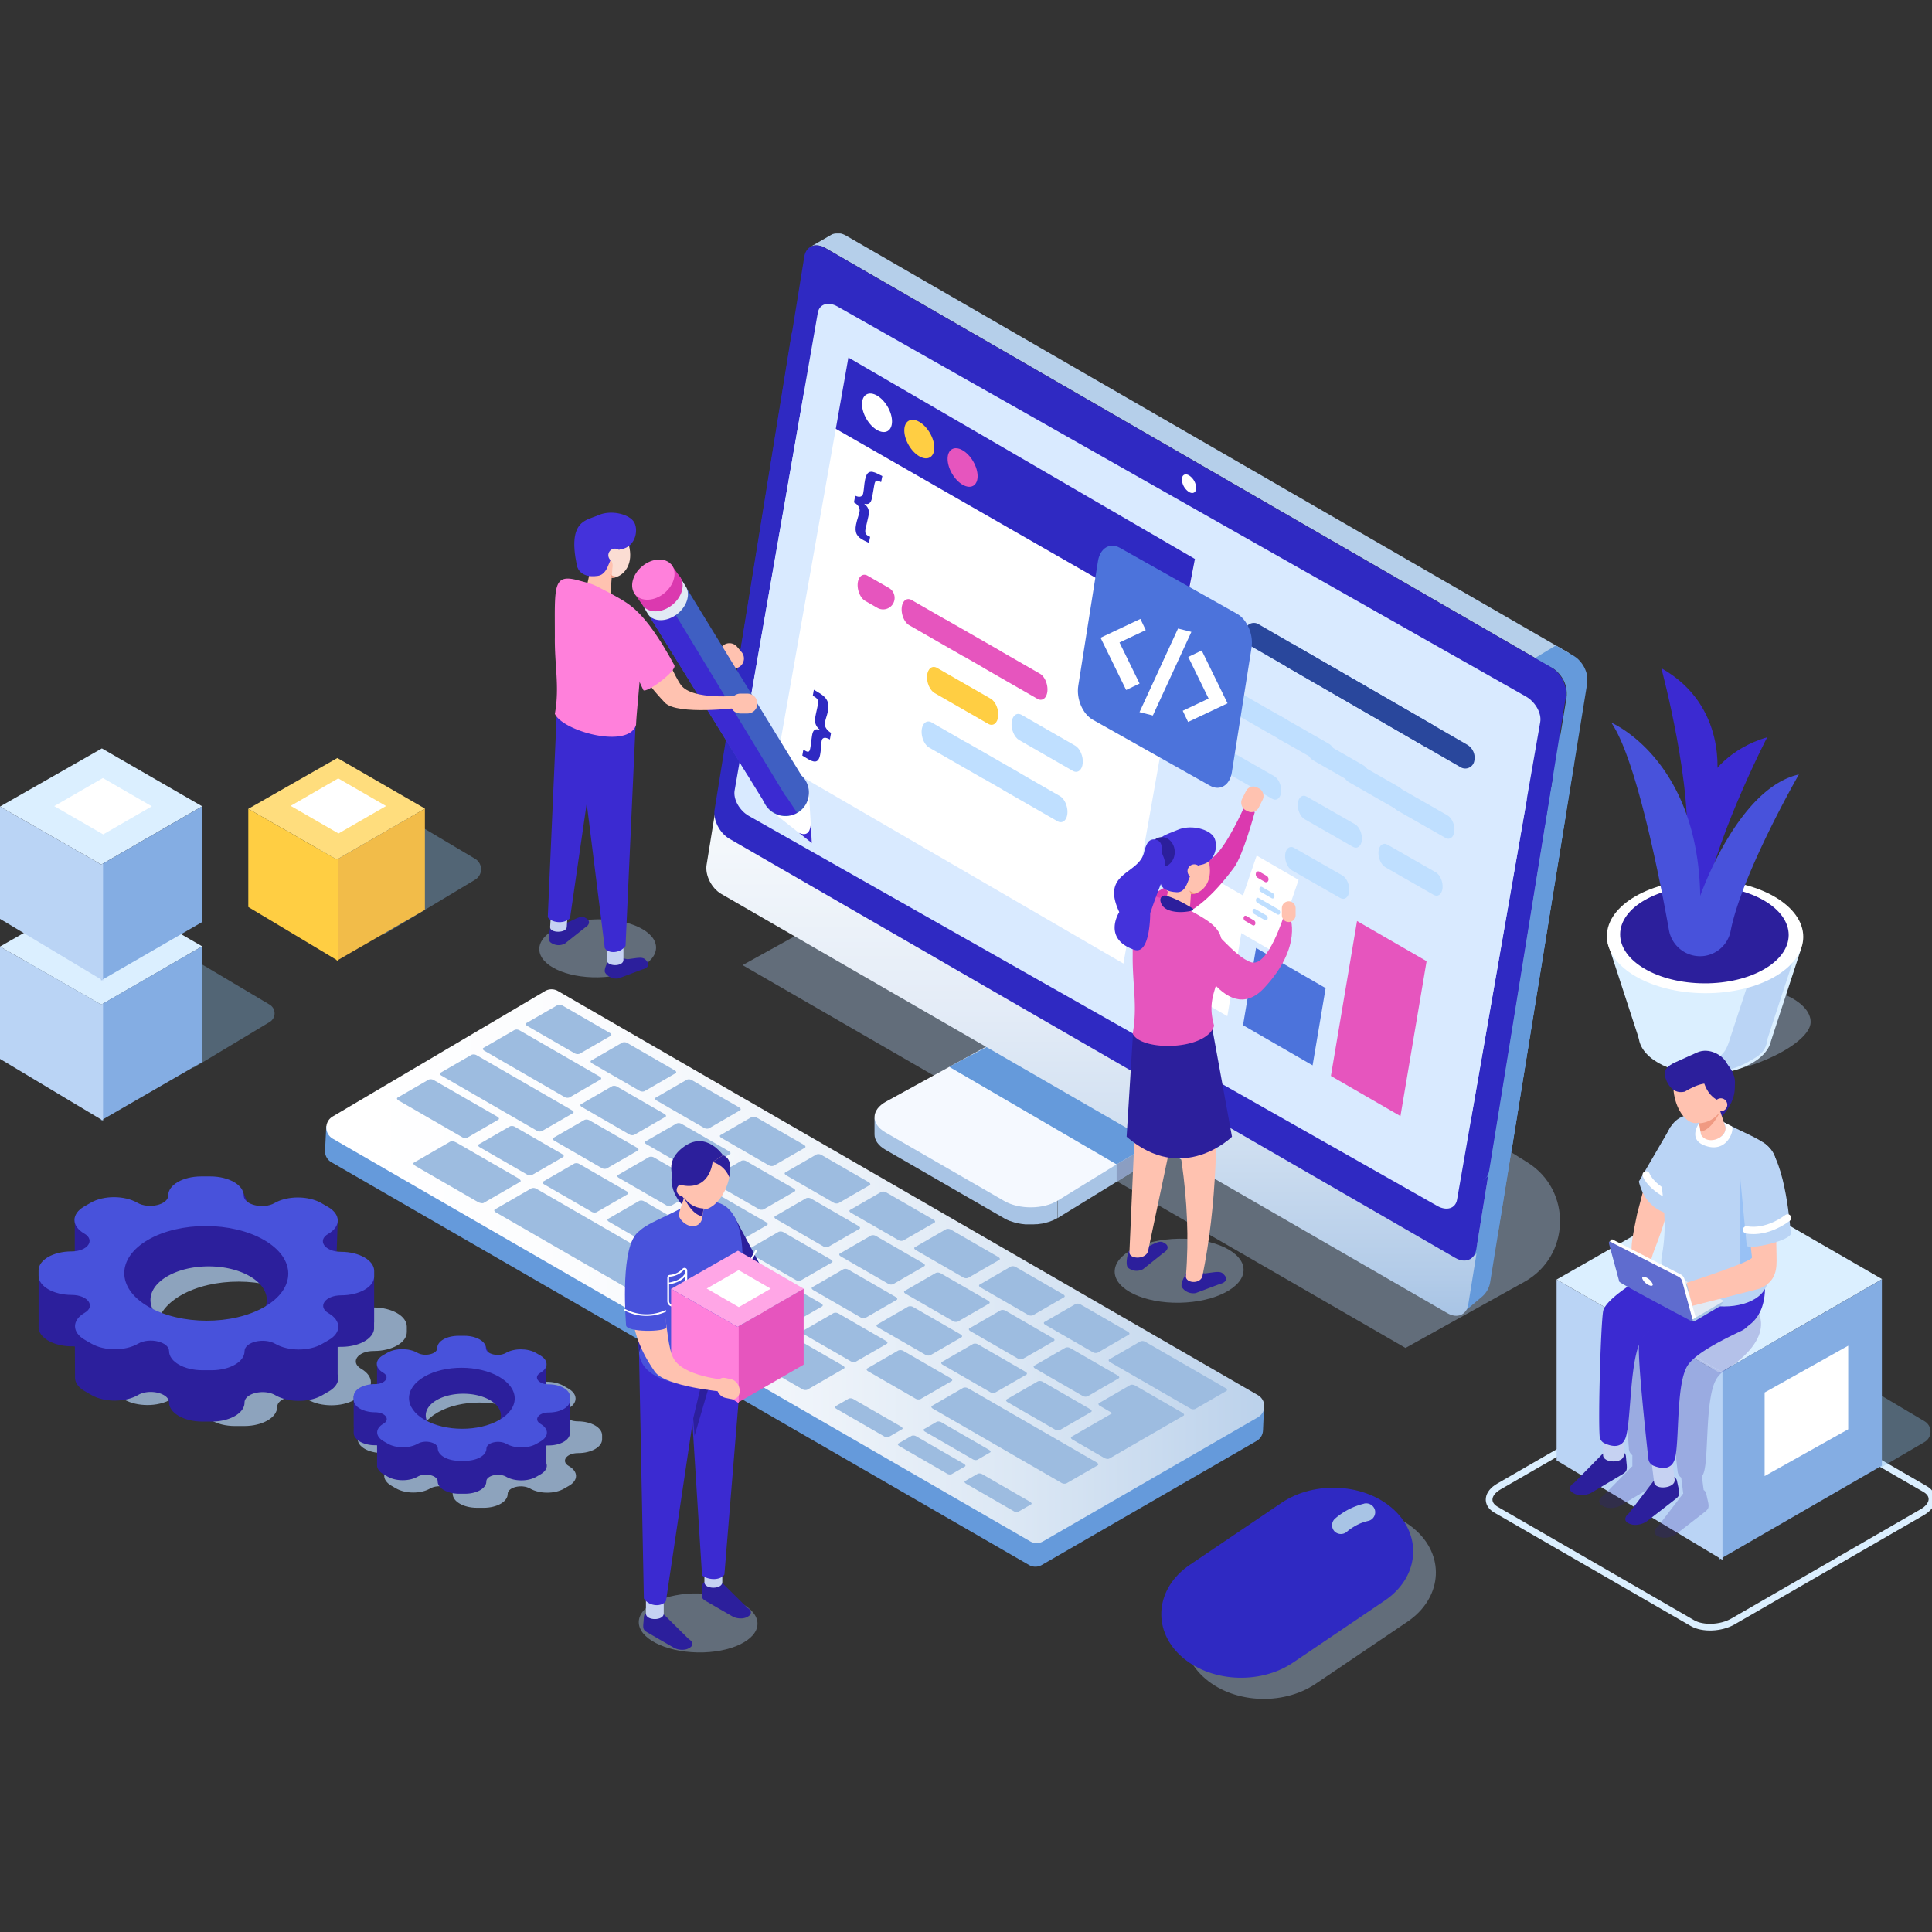 <svg xmlns="http://www.w3.org/2000/svg" xmlns:xlink="http://www.w3.org/1999/xlink" viewBox="0 0 1080 1080"><rect x="0" y="0" width="1080" height="1080" fill="#333333" stroke="none"/><defs><style>.cls-1{isolation:isolate;}.cls-2,.cls-39,.cls-44,.cls-45,.cls-47{fill:none;}.cls-2{stroke:#dbefff;stroke-width:3.75px;}.cls-2,.cls-45{stroke-miterlimit:10;}.cls-3,.cls-4,.cls-43{fill:#a8c4e5;}.cls-3{opacity:0.4;}.cls-27,.cls-3,.cls-38,.cls-43,.cls-7{mix-blend-mode:multiply;}.cls-5{fill:#f5f9ff;}.cls-6{fill:#659adb;}.cls-7{fill:#45446c;opacity:0.29;}.cls-8{fill:url(#linear-gradient);}.cls-9{fill:#b5cfea;}.cls-10{fill:#2f29c2;}.cls-11{fill:#d9eaff;}.cls-12{fill:#fff;}.cls-13{fill:#4c73db;}.cls-14{fill:#e655be;}.cls-15{fill:#bfdfff;}.cls-16{fill:#29479c;}.cls-17{fill:#ffce43;}.cls-18{fill:#dbefff;}.cls-19{fill:#bad4f5;}.cls-20,.cls-38{fill:#2c1f9c;}.cls-21{fill:#3b2ad1;}.cls-22{fill:#4852db;}.cls-23{fill:#db39af;}.cls-24{fill:#ffc2b0;}.cls-25{fill:#4432db;}.cls-26{fill:#f09a82;}.cls-27{fill:#88bdeb;opacity:0.36;}.cls-28{fill:#ffdd7d;}.cls-29{fill:#f2bc49;}.cls-30{fill:#84ade3;}.cls-31{fill:url(#linear-gradient-2);}.cls-32{fill:#9dbce0;}.cls-33{fill:#c6d2f2;}.cls-34{fill:#fbddd3;}.cls-35{fill:#ff80db;}.cls-36{fill:#3f5fc2;}.cls-37{fill:#e1eaf4;}.cls-38{opacity:0.22;}.cls-39,.cls-44,.cls-45,.cls-47{stroke:#fff;}.cls-39,.cls-44,.cls-47{stroke-linecap:round;stroke-linejoin:round;}.cls-39{stroke-width:4.11px;}.cls-40{fill:#21ded5;}.cls-41{fill:#98c1f5;}.cls-42{fill:#5f6ccf;}.cls-43{opacity:0.77;}.cls-44,.cls-45{stroke-width:1px;}.cls-46{fill:#ffa6e6;}.cls-47{stroke-width:0.92px;}</style><linearGradient id="linear-gradient" x1="1864.67" y1="735.52" x2="1864.67" y2="212.15" gradientTransform="translate(-1235.35)" gradientUnits="userSpaceOnUse"><stop offset="0" stop-color="#a8c4e5"/><stop offset="0.04" stop-color="#b2cbe8"/><stop offset="0.18" stop-color="#cedef0"/><stop offset="0.33" stop-color="#e4ecf7"/><stop offset="0.5" stop-color="#f3f7fb"/><stop offset="0.69" stop-color="#fcfdfe"/><stop offset="0.96" stop-color="#fff"/></linearGradient><linearGradient id="linear-gradient-2" x1="182.39" y1="707.82" x2="706.75" y2="707.82" gradientUnits="userSpaceOnUse"><stop offset="0.04" stop-color="#fff"/><stop offset="0.27" stop-color="#fbfcfe"/><stop offset="0.51" stop-color="#eff4fa"/><stop offset="0.74" stop-color="#dbe7f4"/><stop offset="0.97" stop-color="#bfd4ec"/><stop offset="1" stop-color="#bbd1eb"/></linearGradient></defs><title>Artboard 4</title><g class="cls-1"><g id="Layer_1" data-name="Layer 1"><path class="cls-2" d="M946.12,907.35,836.3,843.94c-5.77-3.33-5-9.2,1.62-13l105.77-61.07c6.66-3.84,16.82-4.26,22.59-.93l109.83,63.41c5.77,3.33,5,9.2-1.62,13L968.72,906.42C962.06,910.26,951.89,910.68,946.12,907.35Z"/><path class="cls-3" d="M785.68,753.51l-370.57-214,138.83-76.91L853.82,649.76c25.06,15.64,24.14,52.44-1.68,66.8Z"/><path class="cls-4" d="M682.56,609.67a24.16,24.16,0,0,0-2.09,1.26c-.07.08-.76.84-1.07,1.12s-1,.85-1.15,1c-.41.31-87,53.58-87,53.58l0,14.25,85.69-52.68c.47-.29.91-.59,1.32-.89l.39-.33c.26-.21.53-.41.76-.63h0c.31-.29.59-.58.86-.88l.21-.24c.07-.09.16-.18.23-.28s.11-.17.18-.25c.17-.24.34-.49.48-.73a2.79,2.79,0,0,0,.17-.25c0-.07.06-.14.1-.21a6.53,6.53,0,0,0,.31-.66c0-.1.11-.21.15-.31l.05-.17c.07-.21.13-.43.18-.64s.08-.24.1-.36,0-.09,0-.13c0-.23.06-.46.08-.7s0-.24,0-.37v-.18Z"/><path class="cls-4" d="M590.89,666.77c-.58.34-1.18.65-1.81.94l-.58.26c-.69.3-1.4.58-2.13.82l-.12,0q-.93.3-1.89.54l-.28.06c-.55.13-1.11.26-1.67.36l-.22,0c-.72.13-1.46.23-2.21.31l-.82.08-1.3.08-.92,0h-1.12l-1,0-1,0-1-.08c-.35,0-.69-.07-1-.12l-1-.13c-.36,0-.72-.12-1.08-.19l-.9-.17-1.3-.32-.72-.19c-.76-.22-1.51-.47-2.24-.76l-1.06-.44-.54-.24c-.53-.25-1-.52-1.54-.8L495,628.48c-4.1-2.37-6.15-1.15-6.14-4.24l0,9.91c0,3.1,2,6.21,6.14,8.58l66.41,38.34c.5.29,1,.55,1.54.8l.54.24.92.4.14,0c.73.28,1.47.53,2.24.75l.15.05.57.14,1.3.32.29.07.61.11,1.08.19c.13,0,.25,0,.37.06l.6.07,1,.11.4.05.6,0,1,0,.42,0h2.13c.16,0,.31,0,.47,0l1.3-.08.52,0,.3,0c.75-.08,1.49-.18,2.21-.31l.18,0h0c.56-.1,1.12-.23,1.67-.36l.28-.06q1-.24,1.89-.54h0l.09,0c.74-.24,1.45-.52,2.14-.82L589,682c.63-.29,1.23-.6,1.81-.94l.21-.11.14-.08,0-14.25C591.13,666.65,591,666.71,590.89,666.77Z"/><path class="cls-5" d="M676.43,601.7c8,4.6,8.2,12,.5,16.78l-85.69,52.68c-8,4.92-21.5,5-29.8.24L495,633.05c-8.3-4.79-8.16-12.6.32-17.26L586,566c8.15-4.48,21-4.38,29,.23Z"/><polygon class="cls-6" points="530.62 596.35 624.2 650.9 646.26 637.67 553.97 583.97 530.62 596.35"/><polygon class="cls-7" points="624.2 650.9 624.2 660.54 652.08 643.4 652.08 634.54 624.2 650.9"/><path class="cls-6" d="M875.12,455.61v-.49c0-.15,0-.3,0-.45s0-.05,0-.07v-.06l0-.32c0-.14,0-.29,0-.44l0-.21s0-.06,0-.09,0-.1,0-.14-.05-.3-.08-.45,0-.28-.08-.42v0h0c0-.16-.07-.31-.1-.46l-.12-.44,0-.12,0-.08a2.17,2.17,0,0,0-.07-.24c0-.14-.09-.28-.13-.42s-.08-.22-.11-.32l0-.05,0,0-.15-.4-.15-.39c0-.05-.05-.1-.07-.16l0-.07-.06-.15-.18-.39-.19-.39,0,0,0-.06-.21-.41-.22-.37a2,2,0,0,0-.14-.25l-.06-.12-.38-.6-.12-.19,0,0c-.17-.25-.34-.5-.52-.74l-.08-.1-.07-.09-.18-.24-.32-.4-.13-.15-.07-.08a1.71,1.71,0,0,1-.11-.14l-.33-.36-.25-.26,0-.05,0,0-.36-.36-.38-.35h0c-.12-.12-.24-.22-.37-.33l-.4-.33-.05,0-.06,0-.29-.22-.41-.29-.11-.08,0,0h0l-.25-.16c-.13-.09-.27-.17-.41-.25l-2.23-1.29-12.23,6.62,3.06,1.78.41.27.41.29.4.31.16.13c.22.17.43.35.63.53h0c.21.18.41.38.61.57l.07.08c.19.19.38.38.56.58l.08.1a7.34,7.34,0,0,1,.51.6l.09.11a7.47,7.47,0,0,1,.48.63c.09.11.16.22.24.33l.28.41c.11.16.21.32.31.49s.13.21.2.32l.16.28c.1.17.19.34.28.51a.61.61,0,0,1,.07.14c.13.23.24.47.36.71l0,.06c.12.25.23.51.34.76l0,.08c.1.25.19.51.28.76l0,.1c.08.24.16.5.24.75l0,.11c.07.25.14.5.2.75l0,.12c.05.25.11.5.15.75,0,0,0,.07,0,.11,0,.25.08.51.11.76a.34.34,0,0,1,0,.1c0,.25,0,.51.07.76s0,.26,0,.38v.45c0,.16,0,.31,0,.47l0,.47c0,.16,0,.33,0,.5s0,.26-.06.38l-.11.7L820.79,726.13c-.2,1.24-5,9.18-3.92,8.55l11.55-9.79a13.5,13.5,0,0,0,4.59-8.12L874.47,460.5c.2-1.24.51-3.11.51-3.11s0-.26,0-.39,0-.22,0-.33h0v-.05a.41.41,0,0,0,0-.11,3.55,3.55,0,0,0,0-.46c0-.13,0-.25,0-.38Z"/><path class="cls-8" d="M855.38,447.92c5.51,3.18,9.21,10.49,8.26,16.33l-42.88,265c-.94,5.84-6.17,8-11.67,4.81L403.25,499.75c-5.5-3.18-9.2-10.49-8.26-16.33l42.87-265c.95-5.84,6.17-8,11.68-4.82Z"/><path class="cls-9" d="M869.44,408.9,467.21,176.66h0l-.6-.35h0l-1.06-.61-.41-.21-.42-.2-.42-.18-.44-.16-.44-.15c-.16,0-.31-.09-.47-.12h-.07l-.4-.09-.2,0-.17,0-.13,0-.49,0h-.05l-.57,0h-.63l-.08,0a2.7,2.7,0,0,0-.41.06l-.23,0h-.05a7.1,7.1,0,0,0-.79.22h-.05l-.09,0a5.6,5.6,0,0,0-1,.45l-11.81,6.86a8,8,0,0,1,.94-.44l.39-.12.47-.13a5.67,5.67,0,0,1,.57-.1l.22,0a7.56,7.56,0,0,1,.83,0h.16a8.54,8.54,0,0,1,.86.07h.06a7.83,7.83,0,0,1,.94.19l.08,0a9.26,9.26,0,0,1,.94.3l.09,0c.34.13.67.28,1,.44l.41.22a2,2,0,0,1,.32.18l2.23,1.28h0l402.86,232.6a1.51,1.51,0,0,0,1.5,0l8.84-5.14A1.48,1.48,0,0,0,869.44,408.9ZM463.23,177.38Z"/><path class="cls-6" d="M880.08,424.73v0c0-.15,0-.3,0-.45s0-.3,0-.45v-.13c0-.1,0-.21,0-.31s0-.3,0-.45l0-.21,0-.09a.68.68,0,0,0,0-.14c0-.15,0-.3-.07-.45l-.09-.42h0v0c0-.14-.07-.29-.11-.44s-.07-.3-.11-.45a.76.76,0,0,1,0-.11.29.29,0,0,1,0-.09,2.17,2.17,0,0,1-.07-.24l-.14-.42c0-.11-.07-.21-.11-.32l0,0v-.05L879,419c-.05-.13-.1-.26-.16-.38l-.06-.16,0-.07a1,1,0,0,1-.07-.15l-.18-.4c-.06-.13-.12-.26-.19-.39l0,0,0-.06L878,417l-.21-.38-.14-.25a.75.75,0,0,1-.07-.12c-.12-.2-.25-.4-.38-.6l-.12-.19,0,0c-.16-.25-.34-.49-.51-.73l-.08-.1a.86.86,0,0,0-.07-.1l-.19-.24c-.1-.14-.21-.27-.32-.4l-.12-.15-.07-.07-.12-.14-.32-.36-.26-.27,0-.05,0,0-.36-.35-.38-.36h0l-.37-.33-.4-.32,0,0-.06-.05-.3-.22-.4-.29-.12-.08a.05.05,0,0,0,0,0h0l-.24-.16-.41-.25-9.83-5.68-12.06,7.29,10.49,5.5.41.27.4.29.4.31.17.13.63.54h0c.2.18.41.38.6.58l.08.07c.19.19.37.39.55.59l.09.09.51.6.09.11.48.63.24.33.28.41c.1.16.2.33.31.49l.19.32.17.28.28.51a.91.91,0,0,0,.07.14c.12.23.24.47.35.71l0,.06c.12.25.23.51.33.77l0,.08c.1.25.2.5.29.75l0,.1q.14.38.24.75s0,.07,0,.11c.07.25.13.5.19.75l0,.12c.06.25.11.5.16.75a.36.36,0,0,0,0,.11c0,.26.08.51.11.76a.34.34,0,0,0,0,.1c0,.26.05.51.06.76s0,.26,0,.38,0,.3,0,.45,0,.32,0,.47l0,.47c0,.17,0,.33-.05.5l-.06.39-.11.69L825.75,695.25c-.2,1.24-5,9.19-3.93,8.56l11.56-9.8a13.46,13.46,0,0,0,4.58-8.12l41.47-256.27.5-3.11.06-.38,0-.33v0a.09.09,0,0,0,0,0s0-.07,0-.11l0-.46c0-.13,0-.25,0-.37Z"/><path class="cls-10" d="M859.86,417.05c5.51,3.18,9.21,10.48,8.26,16.33l-42.87,265c-.94,5.84-6.18,8-11.68,4.82L407.73,468.87c-5.5-3.18-9.2-10.49-8.26-16.33l42.87-265c1-5.84,6.17-8,11.68-4.81Z"/><path class="cls-9" d="M876.66,364.8,474.42,132.57h0l0,0-.6-.34h0c-.45-.27-1-.58-1.06-.61l-.41-.22-.42-.19a3.93,3.93,0,0,0-.43-.18l-.43-.17-.44-.14-.47-.13h-.07l-.4-.08-.21,0-.16,0-.13,0-.49,0h-.05l-.57,0h-.32l-.31,0h-.08l-.42.06-.22,0-.05,0a5.41,5.41,0,0,0-.79.21l-.06,0-.08,0a5.56,5.56,0,0,0-1,.44L453,138a5.37,5.37,0,0,1,.94-.44l.39-.13c.15,0,.31-.09.47-.12a5.22,5.22,0,0,1,.57-.11l.22,0a7.58,7.58,0,0,1,.83,0h.15a8.5,8.5,0,0,1,.87.07h.06c.31.05.63.11.94.19l.08,0c.31.08.62.18.94.29l.09,0c.33.13.67.27,1,.44l.41.21.32.18,2.23,1.29h0L866.33,372.52a1.49,1.49,0,0,0,1.5,0l8.84-5.14A1.49,1.49,0,0,0,876.66,364.8ZM470.45,133.29Z"/><path class="cls-6" d="M887.3,380.64v0c0-.15,0-.3,0-.45s0-.3,0-.46v-.12c0-.11,0-.21,0-.32s0-.29,0-.44l0-.21s0-.06,0-.09a.77.77,0,0,0,0-.15c0-.14,0-.29-.07-.44l-.09-.42v0h0c0-.15-.06-.3-.1-.45l-.12-.44,0-.12,0-.08-.06-.24c-.05-.14-.09-.28-.14-.42s-.07-.22-.11-.32l0,0v-.05l-.15-.4c0-.12-.1-.25-.16-.38a1.11,1.11,0,0,0-.07-.16l0-.07-.06-.15-.18-.39c-.06-.13-.12-.26-.19-.39l0,0,0-.06-.21-.41-.21-.37-.14-.25a.75.75,0,0,1-.07-.12c-.12-.2-.25-.4-.38-.6l-.12-.19,0,0-.51-.74a.39.39,0,0,1-.08-.1l-.07-.09-.19-.25-.32-.39-.13-.15-.06-.08-.12-.14-.33-.36-.25-.26,0-.05-.05,0-.35-.36-.38-.35h0l-.37-.32-.41-.33-.05,0,0,0-.3-.23-.41-.28-.11-.08,0,0h0l-.24-.16-.41-.26s-9.8-5.65-9.83-5.67l-12.06,7.29s10.35,5.41,10.49,5.5l.4.27.41.29.4.3.17.14.62.53h0l.6.58.08.08c.19.19.37.38.55.58l.08.09c.18.2.35.4.52.61l.09.11q.24.3.48.63l.23.33c.1.14.2.27.29.41l.3.49.2.31.16.29c.1.17.2.34.29.51a.83.83,0,0,0,.07.13c.12.24.24.48.35.72l0,.06c.11.25.23.51.33.76l0,.08c.1.25.2.5.29.76l0,.09q.14.38.24.75l0,.12c.07.25.13.5.19.75l0,.11c.06.26.11.51.15.76a.36.36,0,0,1,0,.11c.05.25.09.5.12.76a.38.38,0,0,0,0,.1c0,.25.05.51.06.76s0,.25,0,.38,0,.3,0,.45,0,.31,0,.47l0,.46c0,.17,0,.34-.06.51s0,.25,0,.38l-.11.7L833,651.16c-.2,1.24-5,9.18-3.93,8.55l11.56-9.79a13.51,13.51,0,0,0,4.58-8.12l41.47-256.27.5-3.11.06-.39,0-.33v0a.06.06,0,0,1,0,0,.41.41,0,0,1,0-.11l0-.47v-.42Z"/><path class="cls-10" d="M867.08,373c5.51,3.18,9.2,10.49,8.26,16.33l-42.88,265c-.94,5.85-6.17,8-11.68,4.82L415,424.78c-5.51-3.18-9.2-10.49-8.26-16.33l42.87-265c.95-5.84,6.17-8,11.68-4.82Z"/><path class="cls-11" d="M845.37,434.1c5.22,3,8.76,9.33,7.91,14.23L814.5,670.63c-.85,4.9-5.78,6.47-11,3.52L418.57,456.08c-5.23-3-8.77-9.32-7.91-14.23l38.77-222.3c.86-4.9,5.78-6.48,11-3.52Z"/><path class="cls-12" d="M661,317.43c0,2.55-1.8,3.58-4,2.3a8.9,8.9,0,0,1-4-7c0-2.55,1.8-3.58,4-2.29A8.85,8.85,0,0,1,661,317.43Z"/><path class="cls-11" d="M853.09,389.41c5.22,3,8.76,9.33,7.91,14.23l-38.78,222.3c-.85,4.91-5.78,6.48-11,3.52L426.29,411.39c-5.23-3-8.77-9.32-7.91-14.22l38.77-222.31c.86-4.9,5.78-6.48,11-3.52Z"/><path class="cls-12" d="M668.68,272.74c0,2.55-1.8,3.58-4,2.3a8.88,8.88,0,0,1-4-7c0-2.55,1.8-3.58,4-2.29A8.85,8.85,0,0,1,668.68,272.74Z"/><polygon class="cls-12" points="686.09 568.03 647.21 545.58 658.35 479.53 697.23 501.98 686.09 568.03"/><polygon class="cls-13" points="733.75 595.54 694.86 573.09 702.15 529.9 741.03 552.35 733.75 595.54"/><polygon class="cls-14" points="782.86 623.9 743.98 601.45 758.58 514.86 797.47 537.3 782.86 623.9"/><path class="cls-15" d="M717.78,414.7l-27-15.44c-2.41-1.39-4.13-5.35-3.8-8.82h0c.32-3.47,2.56-5.18,5-3.79l27,15.44c2.42,1.38,4.13,5.35,3.81,8.81h0C722.43,414.37,720.19,416.08,717.78,414.7Z"/><path class="cls-15" d="M711.17,446.54l-27-15.44c-2.42-1.38-4.13-5.35-3.81-8.82h0c.32-3.47,2.57-5.18,5-3.79l27,15.44c2.41,1.38,4.12,5.35,3.8,8.82h0C715.83,446.21,713.59,447.92,711.17,446.54Z"/><path class="cls-15" d="M741.72,428.42l-27-15.44c-2.41-1.38-4.13-5.35-3.8-8.82h0c.32-3.46,2.56-5.17,5-3.79l27,15.44c2.42,1.38,4.13,5.35,3.81,8.82h0C746.37,428.1,744.13,429.8,741.72,428.42Z"/><path class="cls-15" d="M756.29,473.39l-27-15.45c-2.42-1.38-4.13-5.35-3.81-8.81h0c.33-3.47,2.57-5.18,5-3.8l27,15.44c2.41,1.39,4.12,5.35,3.8,8.82h0C761,473.06,758.71,474.77,756.29,473.39Z"/><path class="cls-15" d="M749.22,502l-27-15.44c-2.42-1.38-4.13-5.35-3.81-8.82h0c.33-3.46,2.57-5.17,5-3.79l27,15.44c2.41,1.38,4.13,5.35,3.8,8.82h0C753.87,501.65,751.63,503.35,749.22,502Z"/><path class="cls-15" d="M808,468.39,781,453c-2.41-1.38-4.12-5.35-3.8-8.82h0c.32-3.47,2.56-5.17,5-3.79l27,15.44c2.42,1.38,4.13,5.35,3.81,8.82h0C812.67,468.06,810.43,469.77,808,468.39Z"/><path class="cls-15" d="M780.89,452.59l-27-15.45c-2.42-1.38-4.13-5.35-3.81-8.81h0c.32-3.47,2.56-5.18,5-3.8l27,15.45c2.42,1.38,4.13,5.34,3.81,8.81h0C785.55,452.26,783.31,454,780.89,452.59Z"/><path class="cls-15" d="M761,440.45,734,425c-2.42-1.38-4.13-5.35-3.81-8.81h0c.32-3.47,2.56-5.18,5-3.8l27,15.44c2.42,1.39,4.13,5.35,3.81,8.82h0C765.66,440.12,763.42,441.83,761,440.45Z"/><path class="cls-15" d="M801.41,500.23l-27-15.44c-2.42-1.38-4.13-5.35-3.81-8.82h0c.33-3.47,2.57-5.17,5-3.79l27,15.44c2.41,1.38,4.13,5.35,3.8,8.82h0C806.07,499.91,803.83,501.61,801.41,500.23Z"/><path class="cls-16" d="M800.36,404.83l-96.59-55.76a5.13,5.13,0,0,0-7.77,2.87,8.49,8.49,0,0,0,3.72,9.51l96.59,55.76a5.13,5.13,0,0,0,7.77-2.87A8.49,8.49,0,0,0,800.36,404.83Z"/><path class="cls-16" d="M820.3,416.37l-96.59-55.76a5.12,5.12,0,0,0-7.76,2.87,8.46,8.46,0,0,0,3.72,9.5l96.58,55.77a5.13,5.13,0,0,0,7.77-2.87A8.49,8.49,0,0,0,820.3,416.37Z"/><path class="cls-12" d="M474.25,199.87l-40,226.18L628,538.64l40-226.19Z"/><path class="cls-14" d="M581.29,376.58l-21.58-12.4-.57-.39-30-17.22a4.33,4.33,0,0,0-.66-.31l-18.85-10.83c-2.68-1.54-5.19.37-5.56,4.23s1.5,8.3,4.19,9.84l30,17.23a4.82,4.82,0,0,0,.66.3l10.44,6a6.42,6.42,0,0,0,.57.39l30,17.23c2.69,1.54,5.19-.37,5.57-4.24S584,378.12,581.29,376.58Z"/><path class="cls-15" d="M592.46,445l-21.57-12.4a6.27,6.27,0,0,0-.57-.38l-30-17.23a4.33,4.33,0,0,0-.67-.3l-18.84-10.83c-2.69-1.55-5.19.36-5.57,4.23s1.51,8.29,4.19,9.83l30,17.23a4.7,4.7,0,0,0,.66.3l10.45,6a4.82,4.82,0,0,0,.57.39l30,17.23c2.68,1.54,5.19-.36,5.56-4.23S595.15,446.53,592.46,445Z"/><path class="cls-17" d="M552.44,404.65l-30-17.23c-2.68-1.54-4.57-6-4.19-9.84h0c.38-3.87,2.88-5.77,5.56-4.23l30,17.23c2.69,1.54,4.57,6,4.19,9.83h0C557.63,404.28,555.12,406.19,552.44,404.65Z"/><path class="cls-15" d="M599.69,430.92l-30-17.23c-2.68-1.54-4.56-6-4.19-9.83h0c.38-3.87,2.88-5.78,5.57-4.24l30,17.23c2.68,1.54,4.56,6,4.19,9.84h0C604.88,430.55,602.38,432.46,599.69,430.92Z"/><polygon class="cls-10" points="474.25 199.87 667.98 312.45 660.63 350.61 467.21 239.71 474.25 199.87"/><path class="cls-14" d="M500,335.34a6.44,6.44,0,0,0-3.13-6.71l-11.84-6.8c-2.68-1.54-5.18.36-5.56,4.23s1.51,8.3,4.19,9.84l6.79,3.9a6.44,6.44,0,0,0,9.55-4.46Z"/><ellipse class="cls-12" cx="490.26" cy="230.75" rx="6.83" ry="11.82" transform="translate(-49.44 278.97) rotate(-30.31)"/><ellipse class="cls-17" cx="513.89" cy="245.44" rx="6.83" ry="11.82" transform="translate(-53.62 292.91) rotate(-30.31)"/><ellipse class="cls-14" cx="538.1" cy="261.33" rx="6.83" ry="11.82" transform="translate(-58.33 307.3) rotate(-30.31)"/><path class="cls-10" d="M478.55,293.15c.62-3.09,1.38-4.48,1.93-7.21.31-1.52-.29-3.59-3.13-5.1l.75-3.73c2.88,1.33,4.12.18,4.43-1.34.55-2.74.44-4.56,1.06-7.65.94-4.69,3-5.29,6.86-3.37l2.77,1.38-.68,3.39-.84-.42c-1.8-.89-2.46-.5-2.94,1.88s-.71,4.52-1.25,7.17c-.66,3.31-2,4-4.27,3.47l0,.17c2.09,1.62,2.89,3.4,2.23,6.7-.53,2.65-1.13,4.65-1.6,7s-.09,3.3,1.71,4.2l.84.42-.68,3.38-2.77-1.37C479.06,300.19,477.6,297.84,478.55,293.15Z"/><path class="cls-10" d="M462.88,397.1c-.54,3-1.29,4.34-1.77,7-.27,1.49.43,3.67,3.45,5.6l-.65,3.68c-3.05-1.76-4.32-.77-4.58.73-.48,2.69-.3,4.56-.84,7.59-.82,4.63-2.95,4.95-7.06,2.45l-2.94-1.78.59-3.34.89.54c1.92,1.16,2.59.86,3-1.49s.59-4.48,1-7.09c.58-3.25,1.92-3.81,4.35-2.91l0-.17a6.7,6.7,0,0,1-2.56-7.1c.46-2.61,1-4.55,1.42-6.86s0-3.33-1.94-4.5l-.89-.53.6-3.34L458,387.4C462.09,389.9,463.7,392.48,462.88,397.1Z"/><path class="cls-13" d="M676.36,439.2l-65.52-36.89c-5.62-3.16-9.23-11.64-8.08-18.94l11-69.63c1.15-7.3,6.64-10.66,12.26-7.5l65.52,36.89c5.62,3.16,9.24,11.64,8.08,18.94l-11,69.63C687.47,439,682,442.36,676.36,439.2Z"/><polygon class="cls-12" points="629.52 385.72 615.22 356.5 637.49 345.98 640.48 352.23 625.81 359.16 637.04 382.11 629.52 385.72"/><polygon class="cls-12" points="664.15 403.58 661.16 397.33 675.62 390.5 664.24 367.24 671.76 363.63 686.21 393.16 664.15 403.58"/><polygon class="cls-12" points="644.45 399.97 637 398.09 658.53 351.35 665.99 353.23 644.45 399.97"/><path class="cls-3" d="M919.73,571.35c0,11.71,7.92,28.67,33.44,28.67s59-17,59-28.67-20.69-21.2-46.21-21.2S919.73,559.64,919.73,571.35Z"/><ellipse class="cls-18" cx="953.17" cy="579.03" rx="21.45" ry="37.15" transform="translate(368.98 1529.04) rotate(-89.69)"/><polygon class="cls-18" points="898.65 526.93 916.13 580.53 990.05 581.75 1006.93 530.09 898.65 526.93"/><path class="cls-19" d="M984,529.06,967.1,580.52h0c-2.33,7.87-4.46,9.63-10.52,13.13a46.62,46.62,0,0,1-15.16,5.67c12.48,2.1,26.39-.26,36.16-5.9,6.06-3.51,9.56-5.28,10.52-12.9h0L1005,529.06Z"/><ellipse class="cls-12" cx="953.17" cy="523.52" rx="31.69" ry="54.89" transform="translate(424.48 1473.84) rotate(-89.69)"/><ellipse class="cls-20" cx="952.79" cy="522.5" rx="27.2" ry="47.11" transform="translate(425.13 1472.44) rotate(-89.69)"/><path class="cls-21" d="M951.82,511.42c4.12-37.56,36.07-99.31,36.07-99.31C946.72,424.33,944,465,944,465Z"/><path class="cls-21" d="M942.5,478.22c4.34-37.54-13.81-104.71-13.81-104.71,37.41,21.09,31,61.36,31,61.36Z"/><path class="cls-22" d="M1005.59,432.92c-34.37,7.76-55.14,67.91-55.14,67.91V501c-1.27-76.66-49.69-97-49.69-97,14.46,21,28.08,92.73,32.19,115.89A17.65,17.65,0,0,0,951,534.51c.49,0,1-.06,1.48-.11a17.46,17.46,0,0,0,15-14.19C973.85,488.12,1005.59,432.92,1005.59,432.92Z"/><ellipse class="cls-3" cx="659.09" cy="710.39" rx="36.03" ry="17.9" transform="translate(-12.49 11.8) rotate(-1.02)"/><path class="cls-23" d="M650.93,512.72s14,5.86,38.93-27.79c5.06-6.82,11.58-31,11.58-31l-6-2.68s-9.07,20.64-16.49,27.29c-10,8.93-37.27,21-38.46,25.48S650.93,512.72,650.93,512.72Z"/><path class="cls-20" d="M632.64,698.44l7.83-1c5.25-2.38,7.7-4.17,10-2.82l.67.39c2.33,1.34,2,3.72-.66,5.28L639,709.46a7.59,7.59,0,0,1-8.48-.82s-1.29-1.17-.37-6.06C630.66,699.79,630.48,699.68,632.64,698.44Z"/><path class="cls-24" d="M641.9,698.78c-.63,5.41-10.55,5.41-10.55,1.29l5.5-125,33.1-9.34Z"/><path class="cls-20" d="M665.78,710.39l7.76,1.46c5.72-.66,8.6-1.61,10.41.39l.51.57c1.81,2,.8,4.17-2.24,4.83l-13.77,5.18a7.61,7.61,0,0,1-7.83-3.38s-.87-1.5,1.51-5.88C663.48,711.07,663.34,710.91,665.78,710.39Z"/><path class="cls-24" d="M672.11,713.7c-1.73,4.38-9.31,3.42-9.18-.17,3.54-43.33-4.61-84.25-15.12-124.07L679.6,586C680.84,632.62,680.43,672.55,672.11,713.7Z"/><path class="cls-20" d="M677.64,574.75l11.05,60.69s-27.47,27.23-58.9,0l3.53-57Z"/><path class="cls-24" d="M667.09,493.92c-2.37,8.24-8.49,10.56-13.69,5.18s-7.48-16.41-5.12-24.65,8.49-10.56,13.68-5.18S669.45,485.69,667.09,493.92Z"/><path class="cls-24" d="M675.77,491.31c-2.37,8.24-11.2,11.22-16.39,5.84s-7.49-16.42-5.12-24.66,8.49-10.56,13.68-5.18S678.13,483.07,675.77,491.31Z"/><path class="cls-24" d="M655.79,515.09l-.89-.2a5.57,5.57,0,0,1-4.21-6.63l3.75-16.82a5.58,5.58,0,0,1,6.63-4.22l.89.2a5.56,5.56,0,0,1,4.21,6.63l-1.23,16.7C664.28,513.73,658.77,515.75,655.79,515.09Z"/><path class="cls-25" d="M648.74,492.49s-1,5.72,8.94,6.27c8,.44,5.61-14,13.52-15.28,8.7-1.42,10.28-12.17,6.85-16.29S665,460.9,658.1,464,636.58,469.26,648.74,492.49Z"/><path class="cls-24" d="M671.23,488a3.77,3.77,0,1,1-2.58-4.67A3.78,3.78,0,0,1,671.23,488Z"/><path class="cls-14" d="M633.18,577.81c2.82-15.44-.21-27.64,0-44,0-29.51-1.41-36.71,14.19-32.22l4.39,1.16a31.26,31.26,0,0,1,6.11,2.36c20.56,10.6,26.05,13.87,25.15,26.16.09,20.24-9.33,24.37-4.32,42.1C674.49,587.32,637.88,587.83,633.18,577.81Z"/><path class="cls-26" d="M665.74,499.86l-.89-2.07a5.64,5.64,0,0,0,4.62,1.21A7.31,7.31,0,0,1,665.74,499.86Z"/><ellipse class="cls-20" cx="649.5" cy="476.3" rx="7.19" ry="8.35"/><path class="cls-25" d="M649.31,473.69c.34-4.28-5.49-6.16-7.78-2.53a16.81,16.81,0,0,0-1.93,5.13c-2.9,12.84-24.52,11-13.92,33.57,0,0-9.65,14.82,8.29,21.06,9.18,3.2,9-20.44,9-20.44s3.67-10.87,7.2-19.4a15.87,15.87,0,0,0,.06-12.5A9.85,9.85,0,0,1,649.31,473.69Z"/><path class="cls-20" d="M651.67,500.67a2.47,2.47,0,0,0-3,2.82c.32,1.93,1.5,4.23,5,5.42,4.86,1.65,10.21.76,12.78.15a.7.7,0,0,0,.19-1.28C663.77,506,656.82,501.92,651.67,500.67Z"/><polygon class="cls-12" points="712.13 532.18 688.69 518.61 702.49 478.27 725.92 491.85 712.13 532.18"/><path class="cls-14" d="M664.48,526.88s20.17,49,42.18,25.42S720.94,512,720.94,512l-3-.8s-9,29.67-18.48,26.73-22.47-21.25-27-22.11S664.48,526.88,664.48,526.88Z"/><rect class="cls-24" x="694.89" y="439.67" width="10.49" height="14.26" rx="4.56" transform="translate(1125.8 1159.98) rotate(-153.38)"/><path class="cls-24" d="M720.41,515.44h0a3.85,3.85,0,0,1-3.84-3.84v-3.93a3.85,3.85,0,0,1,3.84-3.84h0a3.85,3.85,0,0,1,3.84,3.84v3.93A3.85,3.85,0,0,1,720.41,515.44Z"/><path class="cls-14" d="M707.07,493l-4-2.31a2.27,2.27,0,0,1-1-2.54h0a1.32,1.32,0,0,1,2-.85l4,2.32a2.28,2.28,0,0,1,.95,2.54h0A1.31,1.31,0,0,1,707.07,493Z"/><path class="cls-15" d="M710.81,502.07l-6-3.49a1.82,1.82,0,0,1-.75-2h0a1,1,0,0,1,1.57-.67l6,3.49a1.83,1.83,0,0,1,.76,2h0A1,1,0,0,1,710.81,502.07Z"/><path class="cls-15" d="M714,511.13l-11.11-6.41a1.8,1.8,0,0,1-.75-2h0a1,1,0,0,1,1.57-.67l11.11,6.41a1.82,1.82,0,0,1,.75,2h0A1,1,0,0,1,714,511.13Z"/><path class="cls-15" d="M707.07,514.35,701,510.86a1.8,1.8,0,0,1-.75-2h0a1,1,0,0,1,1.57-.67l6,3.49a1.81,1.81,0,0,1,.76,2h0A1,1,0,0,1,707.07,514.35Z"/><path class="cls-14" d="M700.09,517.15,696,514.76a1.81,1.81,0,0,1-.76-2h0a1,1,0,0,1,1.57-.67l4.14,2.39a1.79,1.79,0,0,1,.76,2h0A1,1,0,0,1,700.09,517.15Z"/><path class="cls-27" d="M214.57,522.41l51.1-30.69a6.81,6.81,0,0,0-.1-11.66L218.35,452l-62.8,31.75Z"/><polygon class="cls-28" points="188.29 480.49 237.59 452.02 188.59 423.73 138.8 452.14 188.29 480.49"/><polygon class="cls-29" points="188.29 480.49 188.21 480.45 188.21 537.08 237.52 508.61 237.52 452.06 188.29 480.49"/><polygon class="cls-17" points="188.29 480.49 138.8 452.14 138.8 507.02 189.15 537.2 189.15 479.99 188.29 480.49"/><polygon class="cls-12" points="189.23 465.92 162.48 450.48 189.07 435.13 215.82 450.57 189.23 465.92"/><path class="cls-27" d="M108.3,596.81l42.5-25.53a5.67,5.67,0,0,0-.08-9.7L83.6,521.67,8.1,539Z"/><polygon class="cls-18" points="56.61 561.58 113.02 529.01 56.96 496.64 0 529.14 56.61 561.58"/><polygon class="cls-30" points="56.61 561.58 56.53 561.53 56.53 626.31 112.93 593.75 112.93 529.06 56.61 561.58"/><polygon class="cls-19" points="56.61 561.58 0 529.14 0 591.92 57.6 626.45 57.6 561 56.61 561.58"/><polygon class="cls-18" points="56.61 483.3 113.02 450.73 56.96 418.37 0 450.87 56.61 483.3"/><polygon class="cls-30" points="56.61 483.3 56.53 483.25 56.53 548.04 112.93 515.47 112.93 450.78 56.61 483.3"/><polygon class="cls-19" points="56.61 483.3 0 450.87 0 513.65 57.6 548.17 57.6 482.73 56.61 483.3"/><polygon class="cls-12" points="57.68 466.43 30.32 450.63 57.51 434.93 84.88 450.73 57.68 466.43"/><path class="cls-6" d="M706.05,799.24l.49-11.43-27.64-8.35L311.23,567.19a7.17,7.17,0,0,0-7.23,0L193.12,632.66l-10.73-3.24-.69,13.81h0a7.07,7.07,0,0,0,3.55,6.46L575.21,874.83a7.17,7.17,0,0,0,7.17,0l120.09-69.34a7.06,7.06,0,0,0,3.55-5.9h0v-.35Z"/><path class="cls-31" d="M575.9,861.64,186,636.52a7.17,7.17,0,0,1-.06-12.38L304.69,554a7.15,7.15,0,0,1,7.22,0L703.16,779.89a7.16,7.16,0,0,1,0,12.41l-120.1,69.34A7.16,7.16,0,0,1,575.9,861.64Z"/><path class="cls-32" d="M324,589.07a3.37,3.37,0,0,1-2.87-.33l-26.3-15.18c-1-.55-1.21-1.29-.58-1.66l17.43-10.06a3.28,3.28,0,0,1,2.86.33l26.3,15.18c.95.55,1.21,1.29.58,1.65Z"/><path class="cls-32" d="M354.53,634.39a3.27,3.27,0,0,1-2.87-.33l-26.3-15.18c-.95-.54-1.2-1.28-.56-1.65l17.43-10.07a3.31,3.31,0,0,1,2.84.34l26.3,15.18c1,.55,1.21,1.29.59,1.64Z"/><path class="cls-32" d="M339.1,653.21a3.29,3.29,0,0,1-2.85-.33l-26.31-15.19c-.93-.54-1.21-1.28-.58-1.64L326.79,626a3.37,3.37,0,0,1,2.85.34L356,641.5c.95.54,1.21,1.28.59,1.64Z"/><path class="cls-32" d="M297.37,656.84a3.29,3.29,0,0,1-2.85-.33l-26.31-15.18c-.94-.54-1.2-1.28-.58-1.64l17.44-10.07a3.32,3.32,0,0,1,2.85.32l26.31,15.19c.94.54,1.19,1.28.57,1.64Z"/><path class="cls-32" d="M270.33,672.45c-.63.37-2.15.08-3.4-.64l-34.46-19.89c-1.23-.71-1.74-1.59-1.11-2l20.46-11.82c.62-.35,2.16-.07,3.39.64l34.47,19.89c1.25.72,1.73,1.61,1.12,2Z"/><path class="cls-32" d="M496.74,803.3a3.19,3.19,0,0,1-2.66-.44l-26.29-15.17c-1-.55-1.31-1.25-.79-1.55l7.57-4.37a3.29,3.29,0,0,1,2.68.45l26.29,15.17c.95.55,1.29,1.24.77,1.54Z"/><path class="cls-32" d="M531.89,824.11a3.21,3.21,0,0,1-2.67-.44L502.94,808.5c-1-.55-1.32-1.25-.79-1.55l7.56-4.37a3.31,3.31,0,0,1,2.69.45l26.29,15.17c.94.55,1.28,1.24.77,1.54Z"/><path class="cls-32" d="M569.15,845.13a3.24,3.24,0,0,1-2.63-.47l-26.3-15.17c-.94-.55-1.32-1.24-.82-1.53l7.29-4.21a3.3,3.3,0,0,1,2.64.47l26.3,15.18c1,.54,1.31,1.23.81,1.52Z"/><path class="cls-32" d="M546.23,816.09a3.24,3.24,0,0,1-2.63-.47l-26.3-15.17c-.94-.54-1.32-1.24-.81-1.53l7.28-4.21a3.32,3.32,0,0,1,2.65.47l26.29,15.18c.95.54,1.31,1.23.81,1.52Z"/><path class="cls-32" d="M451.28,776.86a3.31,3.31,0,0,1-2.87-.34L277.23,677.74c-.93-.54-1.21-1.29-.58-1.66l20.46-11.82a3.39,3.39,0,0,1,2.86.34l171.18,98.78c1,.55,1.21,1.31.59,1.66Z"/><path class="cls-32" d="M433.74,761.89a11,11,0,0,1-1.45-.76L296.06,682.51a8.14,8.14,0,0,1-1.3-.83l1.27-.74a9.92,9.92,0,0,1,1.44.75l136.24,78.62a9.81,9.81,0,0,1,1.31.84Z"/><path class="cls-32" d="M333.43,677.64a3.32,3.32,0,0,1-2.86-.34l-26.31-15.18c-.93-.54-1.21-1.29-.58-1.65l17.43-10.07a3.35,3.35,0,0,1,2.86.33l26.31,15.18c1,.55,1.2,1.3.58,1.66Z"/><path class="cls-32" d="M369.64,698.54a3.36,3.36,0,0,1-2.85-.33L340.49,683c-.94-.55-1.21-1.29-.58-1.65l17.43-10.07a3.31,3.31,0,0,1,2.86.33l26.31,15.18c.93.54,1.19,1.29.56,1.65Z"/><path class="cls-32" d="M405.86,719.44a3.33,3.33,0,0,1-2.85-.33l-26.3-15.18c-.94-.54-1.2-1.29-.58-1.65l17.44-10.07a3.33,3.33,0,0,1,2.85.33l26.31,15.18c.94.54,1.19,1.29.56,1.65Z"/><path class="cls-32" d="M442.09,740.34a3.29,3.29,0,0,1-2.85-.33l-26.31-15.18c-.95-.55-1.21-1.29-.59-1.65l17.43-10.07a3.33,3.33,0,0,1,2.87.33L459,728.62c.94.55,1.19,1.29.57,1.65Z"/><path class="cls-32" d="M478.31,761.25a3.35,3.35,0,0,1-2.87-.35l-26.3-15.17c-.94-.54-1.19-1.29-.57-1.65L466,734a3.32,3.32,0,0,1,2.85.33l26.3,15.18c1,.55,1.22,1.3.59,1.66Z"/><path class="cls-32" d="M514.53,782.13a3.33,3.33,0,0,1-2.85-.33l-26.3-15.18c-.95-.54-1.21-1.29-.59-1.65l17.43-10.07a3.34,3.34,0,0,1,2.87.34l26.3,15.17c.94.55,1.2,1.29.58,1.65Z"/><path class="cls-32" d="M596.12,829.21a3.32,3.32,0,0,1-2.86-.33L521.6,787.52c-1-.54-1.21-1.29-.59-1.65l17.44-10.07a3.32,3.32,0,0,1,2.86.34L613,817.49c.95.55,1.2,1.29.58,1.65Z"/><path class="cls-32" d="M375.15,674a3.27,3.27,0,0,1-2.84-.33L346,658.48c-.95-.54-1.21-1.28-.58-1.64l17.44-10.07a3.31,3.31,0,0,1,2.84.33L392,662.29c.95.54,1.19,1.28.57,1.63Z"/><path class="cls-32" d="M411.38,694.9a3.29,3.29,0,0,1-2.85-.33l-26.32-15.19c-.93-.54-1.2-1.27-.57-1.64l17.44-10.07a3.32,3.32,0,0,1,2.83.33l26.32,15.19c.94.54,1.2,1.28.58,1.64Z"/><path class="cls-32" d="M447.6,715.81a3.35,3.35,0,0,1-2.86-.34l-26.3-15.18c-.93-.54-1.22-1.29-.59-1.65l17.44-10.07a3.33,3.33,0,0,1,2.85.34l26.31,15.18c.94.54,1.2,1.29.58,1.64Z"/><path class="cls-32" d="M483.81,736.7a3.29,3.29,0,0,1-2.85-.33l-26.3-15.18c-.94-.54-1.21-1.28-.58-1.64l17.44-10.08a3.37,3.37,0,0,1,2.85.34L500.66,725c.95.54,1.21,1.29.59,1.64Z"/><path class="cls-32" d="M520.05,757.6a3.3,3.3,0,0,1-2.85-.34l-26.32-15.18c-.94-.55-1.2-1.28-.57-1.64l17.43-10.08a3.34,3.34,0,0,1,2.85.34l26.31,15.18c.94.55,1.2,1.29.58,1.65Z"/><path class="cls-32" d="M556.26,778.49a3.26,3.26,0,0,1-2.85-.33L527.12,763c-1-.55-1.23-1.29-.59-1.65L544,751.26a3.37,3.37,0,0,1,2.86.35l26.29,15.17c.95.55,1.2,1.29.58,1.64Z"/><path class="cls-32" d="M592.48,799.4a3.3,3.3,0,0,1-2.85-.34l-26.31-15.18c-.94-.54-1.2-1.27-.57-1.64l17.44-10.07a3.29,3.29,0,0,1,2.83.33l26.31,15.18c.94.55,1.2,1.29.58,1.64Z"/><path class="cls-32" d="M390.58,655.18a3.28,3.28,0,0,1-2.86-.33l-26.31-15.18c-.93-.54-1.19-1.28-.55-1.64L378.29,628a3.3,3.3,0,0,1,2.84.33l26.3,15.18c.95.54,1.21,1.28.59,1.64Z"/><path class="cls-32" d="M426.8,676.08a3.3,3.3,0,0,1-2.86-.32l-26.3-15.18c-.95-.55-1.21-1.29-.58-1.66l17.44-10.07a3.3,3.3,0,0,1,2.85.34l26.3,15.18c.94.54,1.2,1.28.58,1.64Z"/><path class="cls-32" d="M463,697a3.3,3.3,0,0,1-2.87-.33l-26.3-15.17c-.94-.55-1.2-1.29-.56-1.65l17.43-10.07a3.3,3.3,0,0,1,2.84.33l26.3,15.18c1,.55,1.21,1.29.59,1.64Z"/><path class="cls-32" d="M499.23,717.88a3.25,3.25,0,0,1-2.85-.32l-26.31-15.18c-.95-.55-1.21-1.29-.57-1.66l17.43-10.07a3.33,3.33,0,0,1,2.85.34l26.31,15.18c.95.55,1.2,1.28.58,1.64Z"/><path class="cls-32" d="M535.46,738.77a3.26,3.26,0,0,1-2.84-.32l-26.31-15.18c-.95-.55-1.21-1.28-.57-1.65l17.43-10.07a3.33,3.33,0,0,1,2.85.33l26.31,15.19c.93.53,1.19,1.28.57,1.63Z"/><path class="cls-32" d="M571.69,759.68a3.3,3.3,0,0,1-2.87-.33l-26.3-15.18c-.93-.54-1.2-1.29-.57-1.65l17.43-10.07a3.32,3.32,0,0,1,2.85.33L588.53,748c1,.55,1.21,1.29.6,1.65Z"/><path class="cls-32" d="M607.91,780.58a3.31,3.31,0,0,1-2.86-.33l-26.31-15.18c-1-.55-1.2-1.28-.57-1.65l17.44-10.07a3.31,3.31,0,0,1,2.84.33l26.31,15.19c.94.54,1.2,1.28.58,1.64Z"/><path class="cls-32" d="M318.31,613.49a3.28,3.28,0,0,1-2.86-.33l-44.61-25.74c-.95-.54-1.21-1.28-.57-1.65L287.7,575.7a3.32,3.32,0,0,1,2.86.34l44.6,25.73c.95.55,1.2,1.3.59,1.65Z"/><path class="cls-32" d="M668.13,787.62a3.32,3.32,0,0,1-2.86-.34l-44.61-25.74c-.93-.53-1.2-1.28-.57-1.65l17.43-10.06a3.29,3.29,0,0,1,2.85.33L685,775.9c.94.54,1.2,1.28.57,1.65Z"/><path class="cls-32" d="M302.88,632.31A3.32,3.32,0,0,1,300,632l-53.17-30.69c-.95-.54-1.22-1.28-.59-1.64l17.44-10.08a3.37,3.37,0,0,1,2.85.34l53.17,30.69c1,.55,1.21,1.29.59,1.64Z"/><path class="cls-32" d="M261.16,636a3.32,3.32,0,0,1-2.86-.34l-35.46-20.46c-.94-.55-1.2-1.29-.58-1.65l17.43-10.07a3.34,3.34,0,0,1,2.87.34L278,624.22c.95.55,1.2,1.3.58,1.66Z"/><path class="cls-32" d="M360.23,610a3.34,3.34,0,0,1-2.87-.34l-26.29-15.17c-.94-.55-1.2-1.29-.57-1.65l17.42-10.07a3.35,3.35,0,0,1,2.86.33l26.29,15.17c1,.56,1.22,1.29.58,1.66Z"/><path class="cls-32" d="M396.29,630.76a3.34,3.34,0,0,1-2.87-.34l-26.3-15.18c-.94-.54-1.21-1.28-.58-1.65L384,603.53a3.31,3.31,0,0,1,2.86.33L413.13,619c.95.55,1.22,1.29.58,1.65Z"/><path class="cls-32" d="M432.49,651.65a3.28,3.28,0,0,1-2.85-.32l-26.3-15.18c-.94-.55-1.2-1.29-.57-1.65l17.42-10.07a3.35,3.35,0,0,1,2.86.33l26.3,15.18c.95.55,1.2,1.28.57,1.65Z"/><path class="cls-32" d="M468.73,672.56a3.37,3.37,0,0,1-2.87-.33l-26.29-15.17c-.95-.55-1.21-1.29-.58-1.66l17.43-10.06a3.28,3.28,0,0,1,2.86.33l26.29,15.17c.95.55,1.21,1.29.58,1.65Z"/><path class="cls-32" d="M504.93,693.46a3.29,3.29,0,0,1-2.85-.33L475.79,678c-1-.55-1.22-1.29-.59-1.65l17.43-10.07a3.32,3.32,0,0,1,2.86.34l26.3,15.17c1,.55,1.2,1.28.57,1.65Z"/><path class="cls-32" d="M541.17,714.35a3.29,3.29,0,0,1-2.85-.33L512,698.84c-.94-.54-1.2-1.28-.57-1.65l17.43-10.06a3.26,3.26,0,0,1,2.84.32L558,702.64c.93.54,1.2,1.28.57,1.65Z"/><path class="cls-32" d="M577.39,735.25a3.28,3.28,0,0,1-2.86-.33l-26.3-15.18c-1-.55-1.21-1.29-.59-1.65L565.07,708a3.34,3.34,0,0,1,2.87.34l26.3,15.18c1,.54,1.21,1.28.58,1.65Z"/><path class="cls-32" d="M613.6,756.15a3.3,3.3,0,0,1-2.84-.32l-26.33-15.19c-.93-.54-1.19-1.28-.56-1.65l17.43-10.06a3.26,3.26,0,0,1,2.84.32l26.33,15.19c.94.54,1.19,1.28.56,1.64Z"/><path class="cls-32" d="M634.67,774.58a4,4,0,0,0-1.55-.5,2.09,2.09,0,0,0-1.29.17L614.4,784.32a.61.61,0,0,0-.32.76,1.94,1.94,0,0,0,.87.89l6.87,4L599,803.14a.59.59,0,0,0-.29.76,1.87,1.87,0,0,0,.88.89L617.27,815a3.89,3.89,0,0,0,1.55.51,2.1,2.1,0,0,0,1.31-.17l41.44-23.94a.57.57,0,0,0,.29-.75,1.87,1.87,0,0,0-.89-.9Z"/><path class="cls-3" d="M786.75,906.57,735.54,941.2c-18.87,12.77-47.31,10.92-63.19-4.09h0c-15.89-15-13.44-37.76,5.44-50.52L729,852c18.87-12.77,47.31-10.92,63.19,4.09h0C808.07,871.07,805.62,893.8,786.75,906.57Z"/><path class="cls-10" d="M774.06,894.75l-51.2,34.62c-18.88,12.77-47.32,10.93-63.2-4.09h0c-15.89-15-13.44-37.75,5.44-50.52l51.2-34.63c18.88-12.76,47.31-10.92,63.2,4.1h0C795.39,859.24,792.94,882,774.06,894.75Z"/><path class="cls-4" d="M762.47,840.57a38.44,38.44,0,0,0-16.4,8.55,5,5,0,0,0,0,7,5.09,5.09,0,0,0,7,0c.49-.42,1-.83,1.49-1.22l-1,.78a33.16,33.16,0,0,1,7.46-4.35l-1.19.5a33.57,33.57,0,0,1,5.26-1.69,5,5,0,0,0,3.48-6.12,5.08,5.08,0,0,0-6.12-3.48Z"/><ellipse class="cls-3" cx="334.07" cy="530.14" rx="32.64" ry="16.21" transform="translate(-9.35 6.01) rotate(-1.02)"/><path class="cls-20" d="M309.63,516.73l7.65-1c5.11-2.32,7.5-4.06,9.78-2.74l.65.37c2.28,1.32,2,3.64-.64,5.15l-11.24,8.93a7.43,7.43,0,0,1-8.28-.8s-1.26-1.14-.36-5.91C307.71,518,307.53,518,309.63,516.73Z"/><path class="cls-20" d="M343.23,534.77l7.57,1.43c5.58-.64,8.39-1.57,10.16.38l.5.55c1.77,2,.78,4.07-2.19,4.71l-13.43,5.06a7.4,7.4,0,0,1-7.63-3.29s-.85-1.47,1.47-5.74C341,535.43,340.86,535.28,343.23,534.77Z"/><path class="cls-33" d="M348.51,536.64c0,3.83-9.31,3.83-9.31,0V524.21h9.31Z"/><path class="cls-21" d="M349.68,528.78c-3.06,4.34-9.72,4.37-11.6,1.23L321.91,400.62H355.5Z"/><path class="cls-33" d="M316.83,518.25c-.21,3.47-9.52,3.47-9.31,0l.69-11.26h9.31Z"/><path class="cls-21" d="M318.65,513.25c-3.72,3.83-11,2.19-12.44-.57l4.93-112.17L334.53,404Z"/><path class="cls-34" d="M343.24,317.21c-2.31,8-8.28,10.31-13.35,5.06s-7.3-16-5-24.06,8.29-10.3,13.35-5S345.54,309.18,343.24,317.21Z"/><path class="cls-34" d="M351.71,314.66c-2.31,8-10.92,10.95-16,5.7s-7.3-16-5-24.05S339,286,344.07,291.25,354,306.62,351.71,314.66Z"/><path class="cls-24" d="M332.21,337.86l-.86-.19a5.44,5.44,0,0,1-4.11-6.47l3.66-16.41a5.44,5.44,0,0,1,6.47-4.11l.87.19a5.44,5.44,0,0,1,4.11,6.47l-1.2,16.28C340.5,336.53,335.12,338.51,332.21,337.86Z"/><path class="cls-25" d="M322.43,315.87s.88,7.57,11.64,6.06c7.71-1.09,5.47-13.65,13.18-14.91,8.49-1.38,10-11.87,6.68-15.89S341.24,285,334.47,288,317.26,290.8,322.43,315.87Z"/><path class="cls-34" d="M347.28,311.38a3.68,3.68,0,1,1-2.52-4.55A3.68,3.68,0,0,1,347.28,311.38Z"/><path class="cls-35" d="M310.16,399.05c2.75-15.06-.21-27,0-43,0-28.78-1.38-35.81,13.84-31.43l4.29,1.14a29.42,29.42,0,0,1,5.95,2.3c20.07,10.34,25.42,13.52,24.54,25.52.09,19.75-2.82,41.9-3.23,51.62C351.44,418.87,314.75,408.83,310.16,399.05Z"/><path class="cls-26" d="M341.93,323l-.87-2a5.52,5.52,0,0,0,4.51,1.17A7.1,7.1,0,0,1,341.93,323Z"/><path class="cls-24" d="M406.09,371.67l-2.56-3a5.57,5.57,0,0,1,.66-7.82h0a5.58,5.58,0,0,1,7.82.67l2.56,3a5.57,5.57,0,0,1-.66,7.82h0A5.57,5.57,0,0,1,406.09,371.67Z"/><polygon class="cls-12" points="429.37 451.96 453.82 471.27 452.13 441.95 429.37 451.96"/><path class="cls-21" d="M446.63,465.59l7.19,5.68-.59-10.13C452.64,466,450.36,467.26,446.63,465.59Z"/><circle class="cls-36" cx="439.07" cy="443.12" r="13.12" transform="translate(-90.67 113.7) rotate(-13.39)"/><polygon class="cls-36" points="448.07 433.57 379.94 322.49 360.02 339.52 417.81 433.06 448.07 433.57"/><path class="cls-21" d="M439.76,445.61A13.16,13.16,0,0,1,437.9,443l0,0-60.14-99.13-13.95,1.9L427.56,449l.05,0a12.88,12.88,0,0,0,1.86,2.66,13.13,13.13,0,0,0,16.07,2.64Z"/><path class="cls-37" d="M383.28,327.72h0l-4.1-6.51-3.47,3a15.61,15.61,0,0,0-9.22,3.72A15.28,15.28,0,0,0,361,337l-1.52,1.32,1.95,3.7.11,0a7.36,7.36,0,0,0,1.08,1.78c3.43,4.15,10.74,3.76,16.32-.86C384.21,338.55,386.05,331.93,383.28,327.72Z"/><path class="cls-23" d="M379.86,322.1c-.08-.1-.18-.18-.26-.28h0l-4.53-6.45-5.29,4.33a16.94,16.94,0,0,0-10.55,8.65L354.8,332l4.23,6a7.19,7.19,0,0,0,.61.87c3.43,4.14,10.74,3.76,16.32-.86S383.29,326.24,379.86,322.1Z"/><path class="cls-35" d="M371.43,331.52c-5.58,4.62-12.89,5-16.31.86s-1.69-11.25,3.89-15.87,12.89-5,16.32-.86S377,326.9,371.43,331.52Z"/><path class="cls-24" d="M342.65,344.72s4.05,21.63,29,48.06c6.86,7.26,41.39,2.84,41.39,2.84l0-6.77s-25.94,2.81-32.36-5.88C373.45,373.18,363,335.75,342.65,344.72Z"/><path class="cls-35" d="M347.26,359.37l12.39,26.43c1.69,1.86,19.42-11.13,17.24-14.06-.38-.51-16.05-31.21-28-34.61C339.19,334.37,340.26,348,347.26,359.37Z"/><path class="cls-24" d="M417.84,398.84h-4a5.56,5.56,0,0,1-5.52-5.57h0a5.56,5.56,0,0,1,5.56-5.53l4,0a5.55,5.55,0,0,1,5.52,5.56h0A5.55,5.55,0,0,1,417.84,398.84Z"/><path class="cls-27" d="M1051.53,820.32,1076,806a6.7,6.7,0,0,0-.1-11.46L927,706l-19.57,61.9Z"/><polygon class="cls-18" points="961.29 767.49 1052.12 715.05 961.86 662.95 870.14 715.27 961.29 767.49"/><polygon class="cls-30" points="961.29 767.49 961.16 767.41 961.16 871.73 1051.98 819.29 1051.98 715.13 961.29 767.49"/><polygon class="cls-19" points="961.29 767.49 870.14 715.27 870.14 816.36 962.88 871.95 962.88 766.57 961.29 767.49"/><polygon class="cls-12" points="1033.16 798.98 986.44 825.13 986.44 778.42 1033.16 752.26 1033.16 798.98"/><path class="cls-38" d="M907.66,741.49c-1.32,8.39,2.06,56.85,2.91,68.52a4.68,4.68,0,0,0,1.92,3.46v6.27c-.1,0-.22.09-.3.14l-15.92,16.18c-2.83,1.68-3.11,4.2-.62,5.6l.71.4c2.49,1.39,6.85,1.15,9.68-.53l16.83-10c2.83-1.68,3.24-2.36,2.68-7l-.29-3.22a3.18,3.18,0,0,0-1.18-2.22v-6.24a9.4,9.4,0,0,0,1.22-2.64c2.72-9.16,2.16-38.19,7.24-51.27-.66,9.78,4,52.71,5.28,63.75a4.72,4.72,0,0,0,2,3.32l1.12,9-.28.18-13.78,18c-2.61,2-2.57,4.56.07,5.63l.75.31c2.65,1.07,7,.29,9.55-1.73l15.45-12c2.61-2,2.93-2.74,1.79-7.26l-.68-3.16a3.25,3.25,0,0,0-1.45-2.07l-1-7.63a8.41,8.41,0,0,0,1.25-2.69c2.68-9.77.46-42.77,7.37-52.48a19.52,19.52,0,0,1,2.7-3L910.36,737A9.62,9.62,0,0,0,907.66,741.49Z"/><path class="cls-38" d="M962.69,767.05S990.25,752,983.33,734.4s-35.45,24.12-35.45,24.12Z"/><path class="cls-21" d="M935.78,741.89c2.42,0,50.94,17.5,50.9-22.69s-61.94,5.69-61.94,5.69Z"/><path class="cls-20" d="M879.92,828.92l15.91-16.18c2.15-1.27,7-1.87,10.32-1.47a3.16,3.16,0,0,1,2.76,2.89l.28,3.22c.57,4.63.16,5.31-2.67,7l-16.83,10c-2.84,1.68-7.2,1.92-9.69.53l-.7-.4C876.8,833.13,877.08,830.61,879.92,828.92Z"/><path class="cls-33" d="M907.72,813.38c0,4.76-11.59,4.76-11.59,0V797.89h11.59Z"/><path class="cls-20" d="M910.49,846l13.79-18c2-1.53,6.72-2.73,10.05-2.75a3.19,3.19,0,0,1,3.1,2.54l.68,3.16c1.13,4.52.81,5.24-1.79,7.26l-15.46,12c-2.6,2-6.89,2.8-9.54,1.73l-.75-.31C907.92,850.58,907.89,848,910.49,846Z"/><path class="cls-33" d="M936.15,827.14c.59,4.73-10.9,6.17-11.5,1.44l-1.92-15.36,11.5-1.44Z"/><path class="cls-21" d="M933.5,705.23s-35.87,18.36-37.37,27.91c-1.31,8.39-2.76,58.06-1.92,69.73a4.67,4.67,0,0,0,2.62,3.89c3.56,1.69,10,3.54,12.12-3.7,3-10.21,2-45.1,9.21-55.08s43.12-24.08,43.12-24.08Z"/><path class="cls-21" d="M957.58,721.88s-40.14,20-41.32,29.11c-1,7.94,3.93,53.17,5.21,64.55a4.7,4.7,0,0,0,3,3.87c3.65,1.45,9.94,2.78,11.81-4,2.69-9.77.47-42.77,7.38-52.48,3.75-5.27,13.39-11.23,29.84-19,7.53-3.56,12.92-18.34,3.77-19.52Z"/><path class="cls-24" d="M922.76,649.5l-7.65,29.34c-.66,3.49-1.84,8.58-2.7,14.55a35,35,0,0,0,7,26.34s2.72-14.37,5.42-21.13a235.72,235.72,0,0,0,8.63-26.33C933.44,671.51,922.76,649.5,922.76,649.5Z"/><path class="cls-19" d="M934.12,629.57l-18,30.93c2.46,9.83,7.78,14.83,14.51,17.47l5.72-38.21Z"/><path class="cls-39" d="M920.21,656.76s2.89,8.54,19,14.07"/><path class="cls-19" d="M928.71,703.8c2.78-15.22,2.17-24.51-.34-45.51,0-29.09,8.85-39.91,27.18-33.22l7.57,2c22.11,11.91,33.35,11.32,29.39,34.72l-3.87,51.31C988.64,739.52,927.3,734.85,928.71,703.8Z"/><path class="cls-20" d="M952.68,625.28s2.9,2.68,4.36,3,17.18-12.4,11.49-26.64c-3.6-9-20.65-2-20.65-2Z"/><path class="cls-24" d="M957.87,637.73l-.88.15a5.49,5.49,0,0,1-6.31-4.49l-2.85-16.74a5.51,5.51,0,0,1,4.49-6.32l.87-.15a5.5,5.5,0,0,1,6.32,4.49l5.1,15.68C965.11,633.32,960.84,637.22,957.87,637.73Z"/><path class="cls-26" d="M949.75,627.92a15,15,0,0,0,11.88-6.73s-4.53,10.52-11.09,11.42Z"/><path class="cls-24" d="M955.14,619.6c-1.67,8-7.33,10.63-12.65,5.88s-8.27-15.08-6.6-23.08,7.33-10.63,12.65-5.88S956.81,611.6,955.14,619.6Z"/><path class="cls-24" d="M963.21,616.5c-1.67,8-9.86,11.45-15.17,6.71s-8.27-15.09-6.6-23.08,7.33-10.64,12.64-5.89S964.88,608.5,963.21,616.5Z"/><path class="cls-20" d="M951.45,599.73s.81,15.13,13.14,16.47c0,0,12-9.9-.18-22.55-10.72-11.15-22.86.76-22.86.76Z"/><path class="cls-40" d="M935.44,606.21s3-5.92,11.29-6.79l-5.18-5S935.06,594.38,935.44,606.21Z"/><path class="cls-20" d="M959.07,607.41c-3.35-3.21-9.33-1.94-17.35,2.85-7.85,1.83-10.48-7.06-10.48-7.06-2.08-4.62.75-7.35,5.37-9.42l12-5.41c6.81-3.1,14.7,1.59,16.77,6.21l.47.74C968,600,963.7,605.34,959.07,607.41Z"/><path class="cls-24" d="M965.48,618.3a3.6,3.6,0,1,1-2.79-4.26A3.61,3.61,0,0,1,965.48,618.3Z"/><path class="cls-12" d="M949.75,627.92s-6.08,8.49,2.49,12.14c13.58,5.78,17.8-9.6,15.68-10.49l-4.28-2.21a5.78,5.78,0,0,1-1.36,7.86c-3.2,2.69-8.93,3.27-11.4-.94Z"/><polygon class="cls-41" points="972.87 658.29 972.87 708.1 982.06 702.7 972.87 658.29"/><path class="cls-4" d="M963,727.45l-4.25-1.5-.5-.5-.32-.57-32-16.65a1.65,1.65,0,0,0-1.42.06l-12.22,7.17,0-.2-2.31.92.11,1h0a.57.57,0,0,0,.26.25L943.6,734.7s.07.07.09.13c.69,2.55,1.86,4.83,4,3.51l13.54-8a3.25,3.25,0,0,0,1.7-2.91Z"/><path class="cls-37" d="M945,737.35l-38.36-20c-.44-.23-.43-.64,0-.91l16.3-9.55a1.89,1.89,0,0,1,1.64-.07l38.36,20c.44.23.44.64,0,.9l-16.3,9.56A1.89,1.89,0,0,1,945,737.35Z"/><path class="cls-4" d="M946,724.5l-9.28-4.83c-.11,0-.11-.15,0-.22l4-2.31a.45.45,0,0,1,.39,0l9.28,4.83c.11.06.11.16,0,.22l-4,2.31A.45.45,0,0,1,946,724.5Z"/><path class="cls-12" d="M941.6,714.9a4.37,4.37,0,0,0-1.93-2.41l-38-19.49a.93.93,0,0,0-.81-.12h0a.38.38,0,0,0-.17.14l-1.06,1.19,1.07-.09,5.71,21.08a4.35,4.35,0,0,0,1.93,2.4l36,18.44,1.23,1.17.17.29c.7.14,2.22-1,2.22-1Z"/><path class="cls-42" d="M945.2,738.37s-39.74-21-40-21.9l-5.78-21.31c-.24-.91.22-1.31,1-.89l38,19.49a4.33,4.33,0,0,1,1.93,2.41l5.77,21.31C946.48,738.39,946,738.79,945.2,738.37Z"/><path class="cls-12" d="M923.86,717.74c.3,1.13-.74,1.38-2.34.56a7.23,7.23,0,0,1-3.45-3.53c-.31-1.13.74-1.39,2.34-.57A7.25,7.25,0,0,1,923.86,717.74Z"/><path class="cls-24" d="M974.37,658.29l5,44.64c.2,2.39-36.51,14.16-36.51,14.16L946,730l37.55-9.61c9.92-4.16,9.66-11.75,9.55-18l-.7-38.69Z"/><path class="cls-19" d="M973.26,663.17l3.16,33.07c.94,2.74,25.64-2.91,24.66-7-.17-.72-2.71-40.34-13.8-49.4C978.28,632.49,971.06,647.92,973.26,663.17Z"/><path class="cls-39" d="M976.35,687.48s10.24,2.65,22.92-6.67"/><path class="cls-43" d="M201.9,765.17h0c-6.39-3.69-1.92-10,7.09-9.95h0c10.2,0,18.45-4.74,18.42-10.63l0-3c0-5.89-8.33-10.68-18.53-10.7h0c-9,0-13.55-6.31-7.2-10h0c7.19-4.15,7.15-10.9-.08-15.08l-3.73-2.15c-7.23-4.18-18.93-4.2-26.12,0h0c-6.35,3.67-17.26,1-17.29-4.16h0c0-5.89-8.32-10.67-18.52-10.69h-5.25c-10.2,0-18.45,4.74-18.41,10.63h0c0,5.2-10.86,7.78-17.25,4.09h0c-7.23-4.17-18.93-4.19-26.11,0l-3.71,2.13c-7.19,4.16-7.15,10.91.09,15.08,6.39,3.69,1.91,10-7.1,10h0c-10.2,0-18.44,4.74-18.41,10.63v3c0,5.89,8.33,10.68,18.53,10.7h0c9,0,13.56,6.31,7.21,10h0c-7.19,4.15-7.16,10.9.08,15.08l3.72,2.15c7.24,4.17,18.93,4.2,26.12,0,6.35-3.66,17.26-1,17.29,4.17,0,5.88,8.32,10.67,18.52,10.69h5.25c10.2,0,18.45-4.74,18.42-10.63h0c0-5.2,10.85-7.79,17.24-4.1h0c7.23,4.18,18.93,4.2,26.12,0l3.7-2.14C209.17,776.1,209.13,769.35,201.9,765.17Zm-100.62-3.61c-18-10.37-18-27.12-.21-37.43s46.87-10.25,64.83.12,18,27.12.2,37.42S119.23,771.92,101.28,761.56Z"/><path class="cls-20" d="M209.15,739.22l0-25.09-14.55-2.31-6.25-3a10.89,10.89,0,0,0-5-5.33l-3.72-2.15a20.52,20.52,0,0,0-2.54-1.22l11.11-.51.58-16.84-48.44-5.72-4.67-11.24-41.52,1.27L100,678c-10.82.8-24.71,1.86-24.71,1.86L73,682.73c-4.45-.3-31.2-2.26-31.2-2.26v21.87l9.78-1.7c-.3.15-.6.3-.89.46L47,703.24c-2.73,1.57-4.41,3.52-5.06,5.56l-20.37,1.33v27.29l.18.05a6.22,6.22,0,0,0-.18,1.43l0,3c0,5.89,8.33,10.68,18.53,10.7h0a16.52,16.52,0,0,1,1.75.09l.09,17.19h0c-.09,2.81,1.71,5.63,5.43,7.78l3.73,2.15c7.23,4.18,18.93,4.2,26.11,0,6.36-3.67,17.26-1,17.29,4.16,0,5.89,8.33,10.68,18.53,10.7h5.25c10.2,0,18.44-4.75,18.41-10.63h0c0-5.21,10.85-7.79,17.24-4.1h0c7.24,4.18,18.93,4.2,26.12.05l3.7-2.14c4.48-2.59,6.16-6.18,5-9.54h0V753a18.23,18.23,0,0,1,2-.11c9.87,0,17.89-4.44,18.36-10.07h0v-.3c0-.08,0-.17,0-.26l0-3Zm-92.53,6.24c-18,0-32.51-8.41-32.51-18.78s14.55-18.77,32.51-18.77,32.51,8.41,32.51,18.77S134.58,745.46,116.62,745.46Z"/><path class="cls-22" d="M183.66,734.09h0c-6.39-3.69-1.91-10,7.1-10h0c10.2,0,18.44-4.74,18.41-10.63l0-3c0-5.89-8.32-10.67-18.52-10.69h0c-9,0-13.56-6.32-7.21-10h0c7.19-4.16,7.16-10.91-.08-15.08l-3.72-2.15c-7.24-4.18-18.93-4.2-26.12-.05h0c-6.35,3.67-17.26,1-17.29-4.16h0c0-5.89-8.33-10.68-18.53-10.7h-5.25c-10.2,0-18.44,4.74-18.41,10.63h0c0,5.2-10.85,7.79-17.24,4.1h0c-7.24-4.18-18.93-4.2-26.12,0L47,674.47c-7.19,4.15-7.15,10.9.08,15.08,6.39,3.69,1.91,10-7.1,10h0c-10.2,0-18.44,4.74-18.41,10.63l0,3c0,5.89,8.32,10.68,18.53,10.7h0c9,0,13.55,6.32,7.2,10h0c-7.19,4.15-7.15,10.91.08,15.08l3.73,2.15c7.23,4.18,18.93,4.2,26.11,0,6.36-3.67,17.26-1,17.29,4.16,0,5.89,8.33,10.68,18.53,10.7h5.25c10.2,0,18.44-4.75,18.41-10.63h0c0-5.21,10.85-7.79,17.24-4.1h0c7.24,4.18,18.93,4.2,26.12,0l3.7-2.14C190.93,745,190.9,738.27,183.66,734.09ZM83,730.47c-18-10.36-18-27.12-.2-37.42s46.86-10.25,64.82.12,18.05,27.12.2,37.42S101,740.84,83,730.47Z"/><path class="cls-43" d="M318,819.54h0c-4.66-2.68-1.39-7.26,5.17-7.25h0c7.43,0,13.44-3.45,13.41-7.74v-2.21c0-4.29-6.06-7.78-13.49-7.79h0c-6.57,0-9.88-4.6-5.25-7.28h0c5.23-3,5.21-7.94-.06-11l-2.72-1.57c-5.27-3-13.79-3.06-19,0h0c-4.62,2.67-12.57.76-12.59-3h0c0-4.29-6.07-7.77-13.5-7.79h-3.83c-7.43,0-13.43,3.46-13.41,7.75h0c0,3.79-7.91,5.67-12.56,3h0c-5.27-3-13.79-3.05-19,0l-2.7,1.56c-5.24,3-5.21,7.94.06,11,4.66,2.69,1.4,7.27-5.17,7.26h0c-7.43,0-13.44,3.45-13.41,7.74v2.21c0,4.29,6.07,7.78,13.5,7.79h0c6.56,0,9.87,4.6,5.25,7.27h0c-5.24,3-5.21,7.95.06,11l2.71,1.57c5.27,3,13.79,3.06,19,0,4.63-2.67,12.57-.76,12.59,3,0,4.29,6.07,7.78,13.5,7.8h3.83c7.43,0,13.43-3.45,13.41-7.74h0c0-3.79,7.91-5.68,12.56-3h0c5.28,3.05,13.8,3.06,19,0l2.7-1.56C323.34,827.51,323.31,822.59,318,819.54Zm-73.31-2.63c-13.08-7.55-13.15-19.76-.15-27.27s34.15-7.46,47.23.09S305,809.49,292,817,257.81,824.46,244.73,816.91Z"/><path class="cls-20" d="M318.64,799.3V783.13l-9.38-1.49-4-1.93a7,7,0,0,0-3.24-3.44l-2.4-1.39a13.61,13.61,0,0,0-1.63-.78l7.16-.33.37-10.86-31.22-3.68-3-7.24-26.76.81,3.75,7L232.33,761l-1.46,1.88c-2.88-.19-20.11-1.46-20.11-1.46v14.1l6.3-1.1-.57.3-2.39,1.38a6.71,6.71,0,0,0-3.26,3.58l-13.13.86v17.59l.12,0a4.08,4.08,0,0,0-.12.93v1.95c0,3.8,5.37,6.88,11.94,6.89h0c.4,0,.77,0,1.14.06l0,11.08h0c-.06,1.81,1.1,3.63,3.5,5l2.4,1.38c4.66,2.69,12.2,2.71,16.83,0,4.1-2.36,11.13-.67,11.15,2.68,0,3.8,5.36,6.89,11.94,6.9h3.38c6.58,0,11.89-3.05,11.87-6.85h0c0-3.35,7-5,11.11-2.64h0c4.67,2.69,12.2,2.71,16.84,0l2.38-1.37c2.89-1.67,4-4,3.24-6.15h0v-9.92a10.63,10.63,0,0,1,1.28-.07c6.37,0,11.53-2.87,11.84-6.49h0v-.18c0-.06,0-.11,0-.17v-2Zm-59.64,4c-11.57,0-21-5.42-21-12.1s9.39-12.1,21-12.1S280,784.54,280,791.22,270.57,803.32,259,803.32Z"/><path class="cls-22" d="M302.21,796h0c-4.12-2.38-1.23-6.42,4.57-6.41h0c6.58,0,11.89-3.06,11.87-6.85v-2c0-3.79-5.37-6.88-11.94-6.89h0c-5.81,0-8.74-4.07-4.65-6.44h0c4.64-2.67,4.62-7-.05-9.71l-2.4-1.39c-4.66-2.69-12.2-2.71-16.83,0h0c-4.1,2.36-11.13.67-11.15-2.68h0c0-3.8-5.36-6.88-11.94-6.9H256.3c-6.57,0-11.89,3-11.87,6.85h0c0,3.35-7,5-11.11,2.64h0c-4.66-2.69-12.2-2.71-16.83,0l-2.39,1.38c-4.63,2.67-4.61,7,.05,9.72,4.12,2.37,1.24,6.42-4.57,6.41h0c-6.58,0-11.89,3.06-11.87,6.85v2c0,3.79,5.37,6.88,11.94,6.89h0c5.81,0,8.74,4.07,4.65,6.43h0c-4.64,2.68-4.61,7,.05,9.72l2.4,1.39c4.66,2.69,12.2,2.71,16.83,0,4.1-2.36,11.13-.67,11.15,2.68,0,3.8,5.36,6.88,11.94,6.9h3.38c6.58,0,11.89-3,11.87-6.85h0c0-3.35,7-5,11.11-2.64h0c4.67,2.69,12.2,2.7,16.84,0l2.38-1.38C306.9,803,306.87,798.69,302.21,796Zm-64.85-2.33c-11.58-6.68-11.63-17.48-.13-24.12s30.2-6.61,41.78.08,11.63,17.48.13,24.12S248.93,800.34,237.36,793.66Z"/><ellipse class="cls-3" cx="390.24" cy="907.16" rx="16.49" ry="33.19" transform="translate(-523.7 1281.26) rotate(-88.98)"/><path class="cls-20" d="M385,916.24l-13.85-13.71c-1.86-1.08-6-1.53-8.88-1.15a2.72,2.72,0,0,0-2.34,2.52l-.2,2.76c-.44,4-.08,4.56,2.37,6l14.57,8.41c2.45,1.42,6.2,1.57,8.32.34l.61-.34C387.73,919.82,387.46,917.66,385,916.24Z"/><path class="cls-33" d="M361.08,902c0,4.09,9.95,4.09,9.95,0v-13.3h-9.95Z"/><path class="cls-20" d="M417.71,898.68,403.85,885c-1.86-1.08-6-1.53-8.88-1.15a2.71,2.71,0,0,0-2.33,2.52l-.21,2.76c-.43,4-.07,4.56,2.38,6l14.57,8.41c2.45,1.42,6.2,1.57,8.32.34l.6-.34C420.43,902.26,420.16,900.1,417.71,898.68Z"/><path class="cls-33" d="M393.77,884.47c0,4.09,10,4.09,10,0v-13.3h-10Z"/><path class="cls-21" d="M392.45,880.69c3.9,2.8,10.35,2.74,12.5-.52L415,757.31l-30.92-9.18Z"/><path class="cls-21" d="M359.92,893.59c3.15,4.68,10.27,4.71,12.37,1.33l20.84-139.71H357.2Z"/><polygon class="cls-20" points="387.51 792.9 388.25 802.67 397.11 772.4 392.17 773.35 387.51 792.9"/><path class="cls-20" d="M410.53,680.14l14,26.23c-2.29,9.13-7.23,13.77-13.48,16.22l-5.31-35.47Z"/><path class="cls-44" d="M422.62,699.14S418,710.83,403.05,716"/><path class="cls-22" d="M415.13,752.27v-48c0-27-10.2-37-27.21-30.79l-7,1.87c-20.53,11.06-31,10.5-27.29,32.23l3.6,47.63C357.2,779.73,416.44,781.1,415.13,752.27Z"/><polygon class="cls-20" points="367.14 715.8 358.29 752.56 357.23 756.14 355.93 738.42 367.14 715.8"/><path class="cls-20" d="M387.68,672.65s-3.25,1.94-4.68,1.94-12.87-12.2-4.73-24.48c5.15-7.77,18.94-.6,18.94-.6Z"/><ellipse class="cls-24" cx="397.21" cy="660.63" rx="16.4" ry="9.29" transform="translate(-366.8 763.12) rotate(-66.62)"/><path class="cls-24" d="M379.51,662.33c0,7.85,7,12.7,12.94,9.28s10.73-12.55,10.73-20.4-4.81-11.43-10.73-8S379.51,654.49,379.51,662.33Z"/><path class="cls-24" d="M385.76,685.23l.82.14a5.1,5.1,0,0,0,5.86-4.16l2.64-15.55a5.1,5.1,0,0,0-4.16-5.86l-.82-.14a5.1,5.1,0,0,0-5.86,4.16l-4.73,14.57C379,681.14,383,684.76,385.76,685.23Z"/><path class="cls-24" d="M378.27,665.24a3.45,3.45,0,1,0,3.45-3.46A3.45,3.45,0,0,0,378.27,665.24Z"/><path class="cls-20" d="M398.34,649.51s-1.41,18.2-20.07,12.27c0,0-9.32-11.65,4.59-21.15,12.25-8.38,21.33,5.19,21.33,5.19Z"/><path class="cls-20" d="M407.61,658.11s-1.68-6.16-9.27-8.6l5.85-3.69S410.3,647.06,407.61,658.11Z"/><path class="cls-45" d="M373.53,727.3a2.63,2.63,0,0,0,2.72,2.63c3.81-.15,7.41-2,7.41-6V710.21a1,1,0,0,0-1.68-.69,11.37,11.37,0,0,1-7.57,3.66,1,1,0,0,0-.88,1Z"/><path class="cls-45" d="M383.66,711.58c-1.74,3.62-5.54,5.19-10.13,6"/><path class="cls-20" d="M393.31,675.55a13.93,13.93,0,0,1-11-6.26s4.2,9.77,10.29,10.6Z"/><polygon class="cls-46" points="412.3 741.75 449.3 720.39 412.53 699.16 375.16 720.48 412.3 741.75"/><polygon class="cls-14" points="412.3 741.75 412.24 741.72 412.24 784.21 449.24 762.85 449.24 720.42 412.3 741.75"/><polygon class="cls-35" points="412.3 741.75 375.16 720.48 375.16 761.66 412.94 784.3 412.94 741.37 412.3 741.75"/><polygon class="cls-12" points="413 730.68 395.05 720.31 412.89 710.01 430.84 720.38 413 730.68"/><path class="cls-24" d="M357.2,716s-12.79,19.8,8.82,50.75c5.94,8.51,38.57,11.3,38.57,11.3v-6.78s-22.45-1.89-28-11.74C370.31,748.39,374.8,710.68,357.2,716Z"/><path class="cls-24" d="M408.72,782.09l-3.44-.73c-2.64-.57-4.79-3.52-4.78-6.57h0c0-3,2.17-5.08,4.82-4.52l3.43.73c2.64.57,4.79,3.52,4.78,6.57h0C413.53,780.62,411.36,782.65,408.72,782.09Z"/><path class="cls-22" d="M370.63,709.65l1.87,32.28c-.43,2.82-22.81,2.91-22.53-1.21,0-.72-3.29-39.13,5.13-50.23C361.94,681.47,370.41,694.6,370.63,709.65Z"/><path class="cls-47" d="M372,732.87a26,26,0,0,1-22.59-.63"/></g></g></svg>